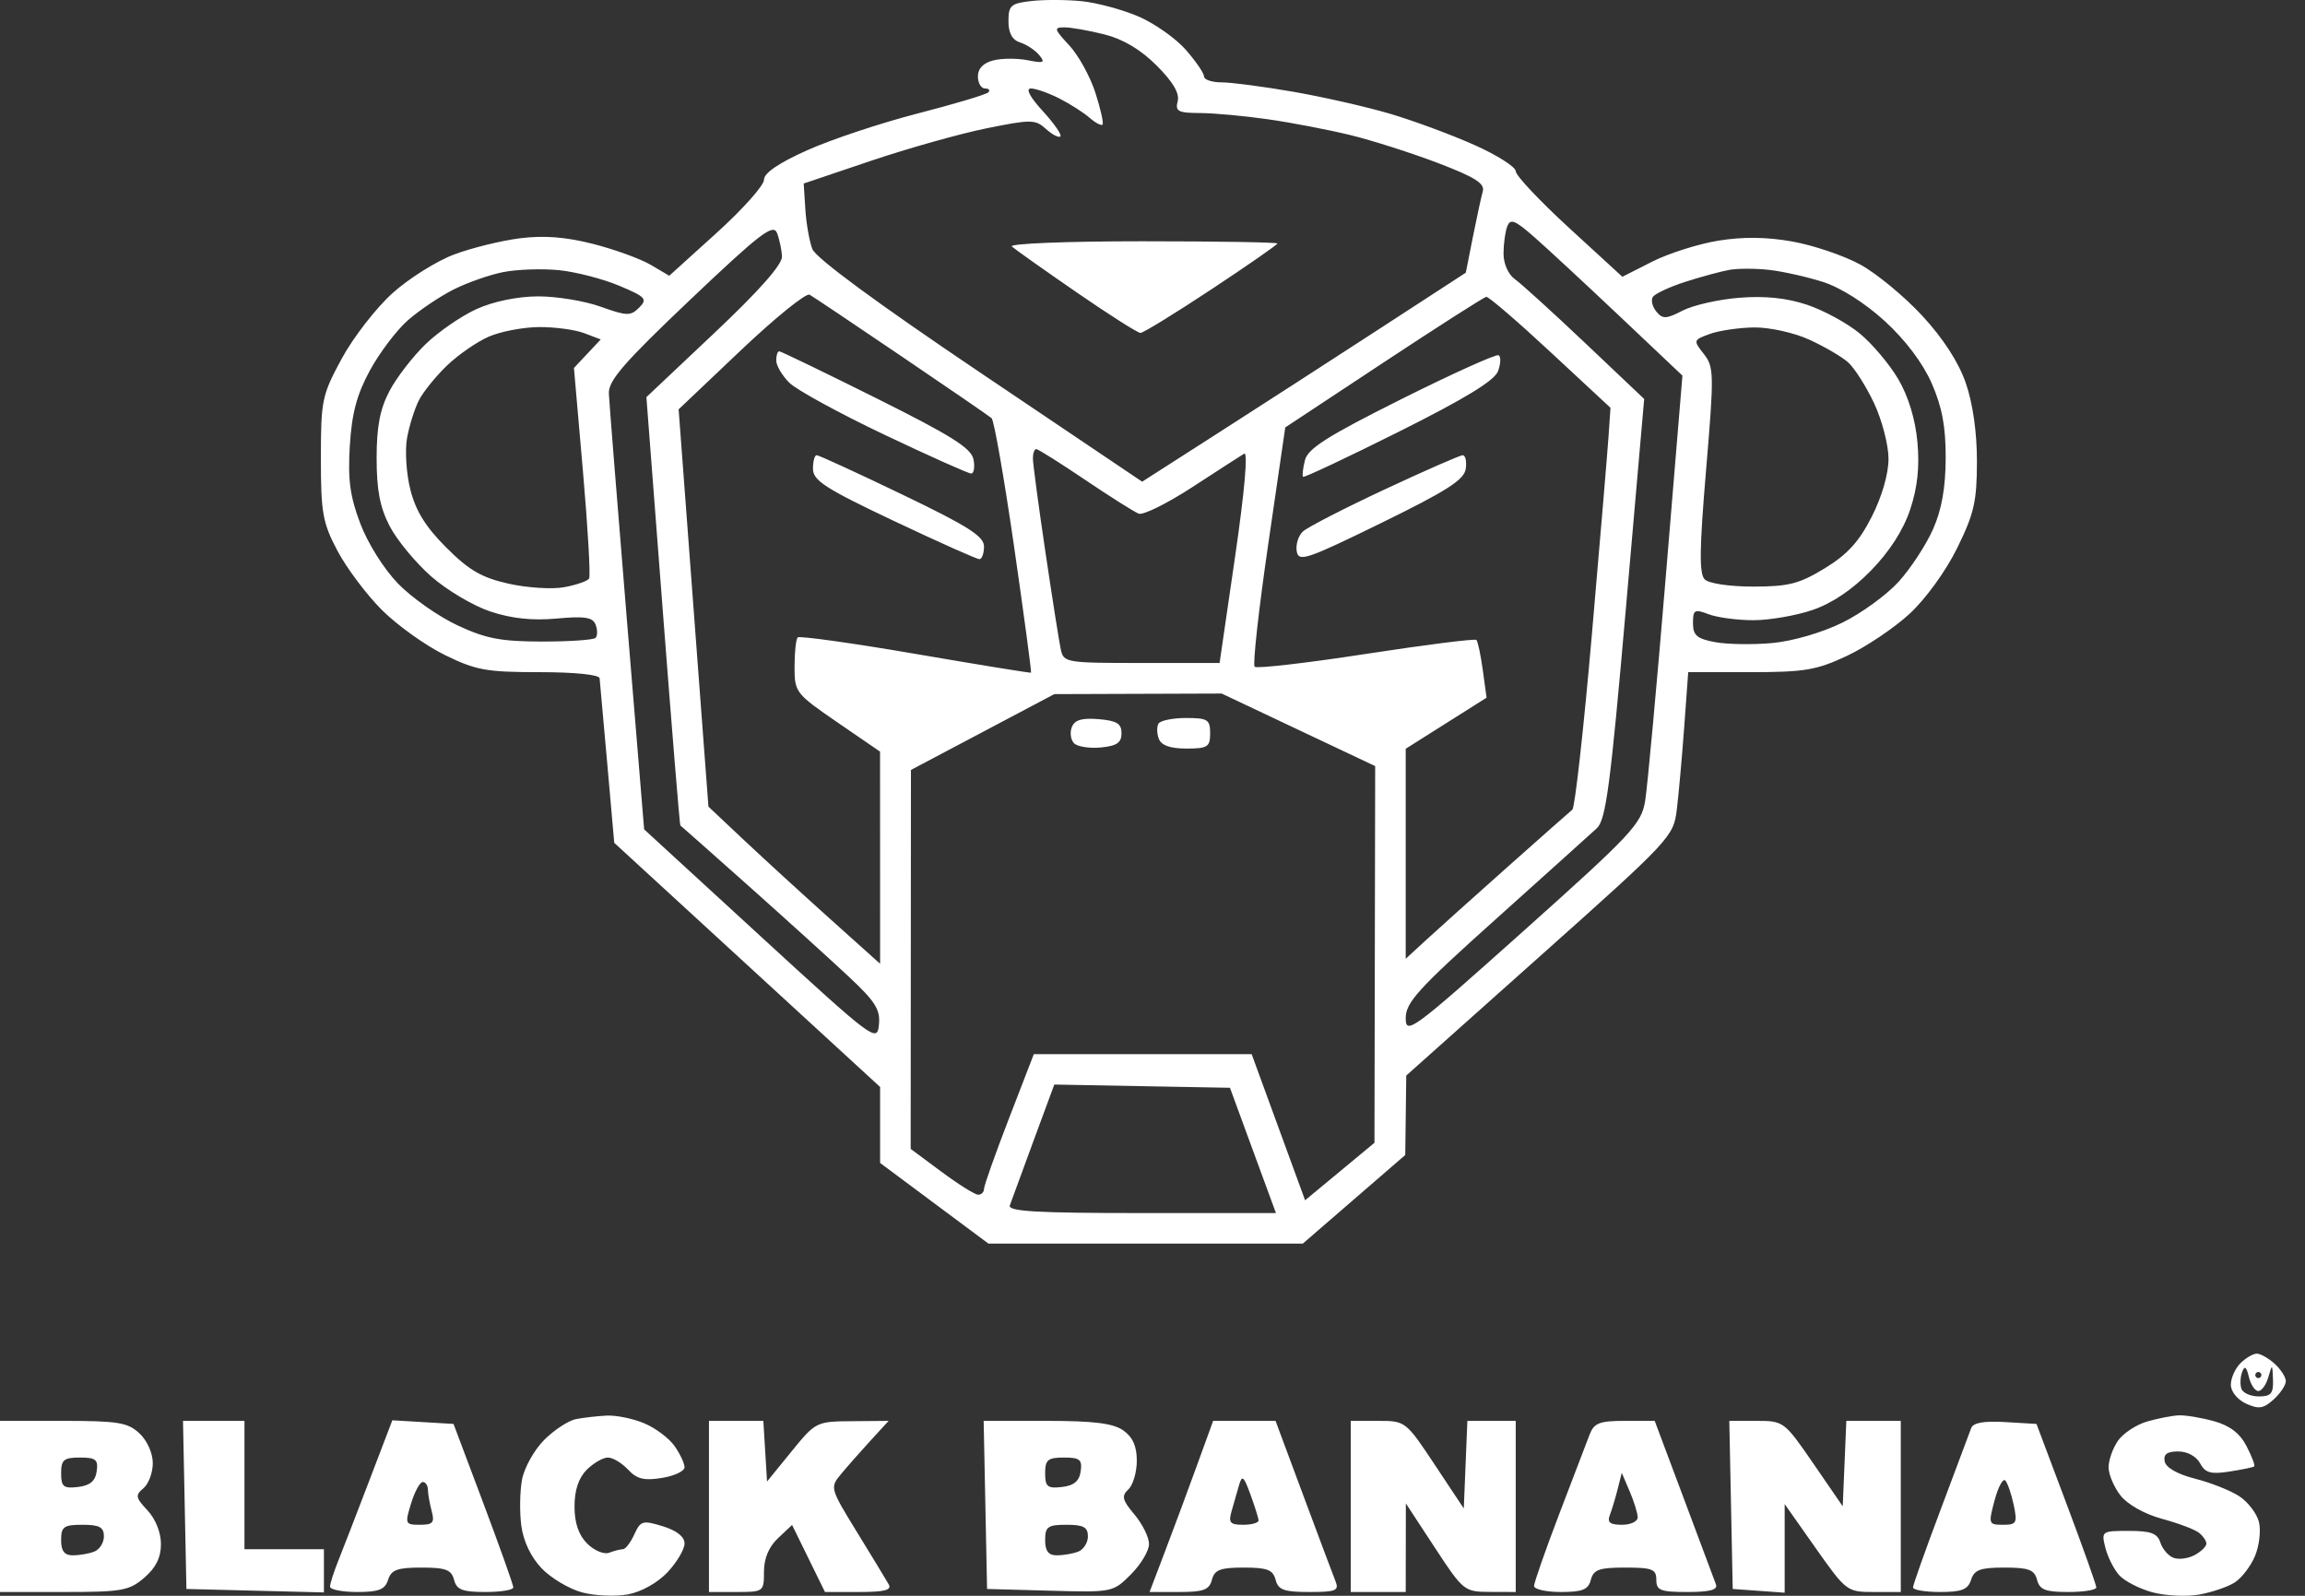 <svg width="104" height="72" viewBox="0 0 104 72" fill="none" xmlns="http://www.w3.org/2000/svg">
<rect x="0" y="0" width="104" height="72" fill="#333333" stroke="none"/>
<path fill-rule="evenodd" clip-rule="evenodd" d="M46.535 0.046C45.607 0.152 45.501 0.246 45.501 0.956C45.501 1.494 45.67 1.802 46.028 1.916C46.317 2.008 46.705 2.264 46.889 2.486C47.173 2.829 47.096 2.863 46.372 2.718C45.904 2.625 45.206 2.627 44.822 2.724C44.367 2.838 44.122 3.091 44.122 3.446C44.122 3.746 44.267 3.992 44.444 3.992C44.621 3.992 44.686 4.072 44.588 4.169C44.491 4.266 43.058 4.695 41.404 5.12C39.75 5.547 37.513 6.29 36.434 6.773C35.131 7.356 34.47 7.806 34.47 8.113C34.47 8.367 33.508 9.444 32.333 10.508L30.196 12.442L29.36 11.949C28.9 11.678 27.733 11.254 26.767 11.007C25.54 10.692 24.548 10.615 23.472 10.749C22.625 10.855 21.285 11.184 20.494 11.48C19.702 11.776 18.449 12.562 17.71 13.227C16.97 13.892 15.941 15.22 15.421 16.177C14.526 17.829 14.478 18.058 14.478 20.675C14.478 23.139 14.557 23.584 15.223 24.846C15.633 25.623 16.534 26.825 17.225 27.516C17.916 28.207 19.194 29.123 20.065 29.55C21.472 30.241 21.945 30.327 24.336 30.327C25.924 30.327 27.036 30.44 27.054 30.603C27.07 30.755 27.225 32.487 27.399 34.453L27.714 38.027L33.712 43.535L39.71 49.043V50.757V52.471L42.154 54.291L44.599 56.111H51.69H58.78L61.092 54.112L63.404 52.112L63.427 50.32L63.449 48.528L69.476 43.15C75.382 37.881 75.506 37.748 75.656 36.532C75.74 35.849 75.89 34.174 75.99 32.809L76.171 30.327H78.967C81.419 30.327 81.957 30.237 83.329 29.594C84.189 29.19 85.461 28.337 86.155 27.697C86.883 27.026 87.793 25.77 88.306 24.728C89.069 23.178 89.196 22.625 89.198 20.834C89.2 19.517 89.015 18.205 88.696 17.285C88.37 16.34 87.672 15.263 86.723 14.238C85.915 13.366 84.655 12.327 83.923 11.93C83.19 11.532 81.824 11.069 80.885 10.9C79.724 10.69 78.656 10.677 77.538 10.857C76.635 11.002 75.29 11.429 74.548 11.804L73.2 12.488L70.795 10.282C69.472 9.069 68.389 7.919 68.389 7.726C68.389 7.533 67.552 7 66.528 6.543C65.504 6.085 63.798 5.453 62.736 5.138C61.674 4.823 59.704 4.375 58.357 4.141C57.01 3.907 55.552 3.716 55.117 3.716C54.681 3.716 54.325 3.596 54.325 3.45C54.325 3.304 53.954 2.761 53.5 2.244C53.046 1.727 52.084 1.051 51.363 0.742C50.641 0.433 49.493 0.124 48.81 0.054C48.127 -0.015 47.104 -0.019 46.535 0.046ZM49.835 1.554C50.675 1.765 51.47 2.239 52.188 2.958C52.926 3.696 53.229 4.211 53.136 4.569C53.017 5.023 53.154 5.096 54.144 5.1C54.775 5.103 56.159 5.23 57.221 5.383C58.282 5.535 59.958 5.857 60.944 6.099C61.929 6.34 63.703 6.907 64.884 7.357C66.555 7.995 67.003 8.279 66.902 8.635C66.831 8.887 66.629 9.816 66.454 10.698L66.136 12.303L62.23 14.843C60.082 16.24 56.796 18.361 54.928 19.558L51.533 21.733L44.213 16.802C39.548 13.659 36.806 11.639 36.651 11.234C36.518 10.883 36.376 10.075 36.336 9.438L36.263 8.28L39.296 7.256C40.965 6.693 43.308 6.034 44.503 5.791C46.529 5.381 46.712 5.383 47.194 5.819C47.478 6.076 47.77 6.227 47.843 6.154C47.916 6.081 47.557 5.565 47.045 5.007C46.465 4.373 46.265 3.992 46.512 3.992C46.729 3.992 47.304 4.193 47.79 4.439C48.275 4.685 48.89 5.077 49.156 5.31C49.423 5.544 49.688 5.684 49.746 5.622C49.803 5.56 49.657 4.91 49.421 4.178C49.185 3.446 48.653 2.484 48.239 2.041C47.559 1.312 47.538 1.234 48.026 1.234C48.323 1.234 49.137 1.378 49.835 1.554ZM73.046 14.238L75.91 16.947L75.162 25.981C74.75 30.95 74.33 35.521 74.228 36.139C74.057 37.176 73.631 37.631 68.734 42.011C63.723 46.492 63.425 46.712 63.425 45.937C63.425 45.228 63.981 44.618 67.493 41.468C69.73 39.461 71.779 37.618 72.046 37.371C72.457 36.993 72.66 35.459 73.358 27.462L74.184 18.001L71.521 15.477C70.056 14.09 68.629 12.792 68.348 12.594C68.054 12.386 67.838 11.899 67.838 11.444C67.838 11.01 67.913 10.458 68.006 10.217C68.145 9.854 68.345 9.928 69.178 10.655C69.73 11.136 71.471 12.749 73.046 14.238ZM35.282 11.575C35.297 11.936 34.244 13.127 32.234 15.022L29.165 17.918L29.905 27.564C30.312 32.869 30.668 37.225 30.696 37.242C30.724 37.259 32.113 38.49 33.781 39.976C35.449 41.463 37.473 43.295 38.277 44.048C39.502 45.193 39.727 45.551 39.656 46.242C39.575 47.044 39.422 46.929 34.318 42.244L29.063 37.42L28.283 27.945C27.855 22.733 27.489 18.147 27.471 17.754C27.445 17.175 28.15 16.362 31.147 13.518C34.286 10.538 34.886 10.076 35.057 10.511C35.168 10.793 35.269 11.272 35.282 11.575ZM45.653 11.121C45.797 11.25 47.111 12.18 48.574 13.189C50.036 14.197 51.334 15.022 51.457 15.022C51.581 15.022 53.021 14.137 54.658 13.054C56.295 11.972 57.635 11.041 57.635 10.986C57.635 10.931 54.88 10.886 51.513 10.886C48.126 10.886 45.508 10.991 45.653 11.121ZM27.939 12.892C29.138 13.397 29.225 13.492 28.838 13.879C28.452 14.265 28.284 14.261 27.097 13.836C26.375 13.577 25.101 13.368 24.267 13.372C23.348 13.377 22.262 13.601 21.509 13.941C20.827 14.249 19.793 14.96 19.211 15.52C18.629 16.08 17.892 17.035 17.573 17.642C17.144 18.459 16.993 19.247 16.993 20.675C16.993 22.113 17.144 22.896 17.585 23.744C17.911 24.37 18.751 25.387 19.452 26.004C20.152 26.622 21.354 27.335 22.121 27.589C23.08 27.908 24.016 28.008 25.114 27.908C26.391 27.792 26.744 27.848 26.875 28.188C26.964 28.422 26.962 28.689 26.87 28.781C26.777 28.873 25.688 28.947 24.45 28.946C22.598 28.943 21.922 28.814 20.64 28.214C19.782 27.814 18.577 26.968 17.963 26.335C17.324 25.677 16.593 24.514 16.255 23.619C15.79 22.388 15.69 21.638 15.784 20.105C15.875 18.64 16.1 17.797 16.693 16.708C17.127 15.912 17.895 14.897 18.4 14.453C18.905 14.01 19.823 13.389 20.44 13.075C21.057 12.76 22.077 12.401 22.707 12.276C23.338 12.152 24.474 12.113 25.232 12.191C25.991 12.269 27.208 12.585 27.939 12.892ZM82.25 12.72C83.048 12.975 84.142 13.668 85.04 14.488C85.969 15.338 86.754 16.377 87.156 17.292C87.627 18.366 87.793 19.249 87.788 20.675C87.783 22.011 87.607 22.999 87.216 23.88C86.906 24.582 86.21 25.644 85.671 26.241C85.131 26.839 83.98 27.675 83.113 28.099C82.198 28.547 80.874 28.931 79.954 29.014C79.084 29.093 77.925 29.074 77.379 28.972C76.563 28.819 76.386 28.666 76.386 28.115C76.386 27.51 76.455 27.471 77.094 27.714C77.483 27.862 78.391 27.983 79.113 27.983C79.834 27.983 81.034 27.776 81.779 27.522C82.665 27.22 83.581 26.602 84.424 25.736C85.26 24.878 85.88 23.91 86.186 22.988C86.516 21.995 86.615 21.075 86.513 19.948C86.419 18.917 86.107 17.889 85.651 17.111C85.257 16.439 84.474 15.51 83.91 15.045C83.346 14.58 82.274 13.997 81.528 13.749C80.604 13.442 79.63 13.342 78.473 13.435C77.539 13.509 76.39 13.77 75.919 14.014C75.179 14.396 75.019 14.403 74.736 14.062C74.556 13.845 74.483 13.547 74.573 13.401C74.664 13.254 75.326 12.945 76.045 12.714C76.764 12.484 77.662 12.24 78.041 12.174C78.42 12.107 79.227 12.109 79.833 12.178C80.44 12.246 81.527 12.491 82.25 12.72ZM40.675 16.076C42.798 17.514 44.627 18.77 44.739 18.866C44.851 18.963 45.309 21.578 45.757 24.677C46.205 27.777 46.548 30.33 46.519 30.351C46.49 30.371 44.141 29.99 41.3 29.502C38.459 29.015 36.07 28.681 35.992 28.76C35.913 28.838 35.849 29.433 35.849 30.083C35.849 31.234 35.897 31.296 37.778 32.588L39.707 33.912L39.709 38.698L39.71 43.484L37.449 41.456C36.205 40.34 34.462 38.745 33.575 37.911L31.964 36.394L31.291 27.432L30.619 18.469L33.431 15.801C34.979 14.334 36.373 13.206 36.529 13.296C36.686 13.386 38.552 14.636 40.675 16.076ZM69.956 15.883L72.664 18.399L72.577 19.675C72.53 20.377 72.19 24.418 71.822 28.656C71.454 32.893 71.058 36.437 70.943 36.531C70.828 36.624 69.492 37.805 67.976 39.154C66.459 40.504 64.814 41.979 64.322 42.433L63.425 43.258V38.521V33.783L65.249 32.631L67.073 31.479L66.903 30.236C66.809 29.552 66.679 28.939 66.614 28.874C66.549 28.808 64.309 29.092 61.636 29.503C58.964 29.915 56.702 30.175 56.609 30.083C56.516 29.99 56.789 27.523 57.215 24.6L57.99 19.285L62.431 16.351C64.874 14.738 66.957 13.406 67.061 13.393C67.164 13.379 68.467 14.5 69.956 15.883ZM26.357 15.031L27.105 15.315L26.501 15.958L25.896 16.602L26.301 21.251C26.524 23.808 26.649 25.991 26.58 26.103C26.511 26.215 26.009 26.391 25.466 26.492C24.923 26.594 23.792 26.524 22.952 26.336C21.733 26.063 21.165 25.734 20.137 24.706C19.206 23.775 18.756 23.051 18.516 22.096C18.332 21.369 18.265 20.318 18.366 19.76C18.467 19.202 18.709 18.435 18.903 18.056C19.097 17.677 19.67 16.97 20.176 16.485C20.682 16 21.53 15.415 22.061 15.186C22.592 14.956 23.608 14.763 24.318 14.757C25.029 14.752 25.947 14.874 26.357 15.031ZM81.621 15.319C82.301 15.628 83.094 16.09 83.384 16.347C83.673 16.604 84.201 17.435 84.558 18.194C84.914 18.952 85.207 20.078 85.208 20.695C85.21 21.378 84.913 22.404 84.452 23.313C83.883 24.436 83.356 25.016 82.338 25.637C81.183 26.342 80.704 26.465 79.112 26.466C78.039 26.466 77.103 26.328 76.915 26.14C76.663 25.888 76.677 24.76 76.977 21.204C77.343 16.861 77.337 16.558 76.874 15.969C76.393 15.357 76.398 15.34 77.143 15.068C77.561 14.915 78.462 14.783 79.144 14.774C79.835 14.766 80.933 15.007 81.621 15.319ZM35.022 16.263C35.022 16.491 35.287 16.942 35.61 17.265C35.934 17.589 37.861 18.643 39.894 19.609C41.926 20.575 43.692 21.365 43.817 21.365C43.943 21.365 43.991 21.079 43.924 20.73C43.827 20.223 42.94 19.663 39.548 17.972C37.208 16.805 35.232 15.85 35.158 15.85C35.083 15.85 35.022 16.036 35.022 16.263ZM63.234 18.006C59.897 19.674 59.011 20.235 58.878 20.765C58.786 21.131 58.748 21.468 58.794 21.513C58.84 21.559 60.787 20.642 63.122 19.475C66.099 17.986 67.433 17.173 67.59 16.748C67.713 16.415 67.726 16.091 67.619 16.027C67.512 15.964 65.539 16.854 63.234 18.006ZM48.961 21.65C50.092 22.413 51.181 23.1 51.38 23.176C51.579 23.253 52.664 22.715 53.792 21.981C54.92 21.247 55.974 20.567 56.135 20.47C56.315 20.361 56.157 22.154 55.728 25.103L55.027 29.913H51.51C48.086 29.913 47.99 29.897 47.86 29.293C47.787 28.952 47.474 26.971 47.166 24.89C46.857 22.81 46.604 20.918 46.604 20.685C46.604 20.452 46.672 20.262 46.754 20.262C46.837 20.262 47.83 20.886 48.961 21.65ZM36.681 21.158C36.684 21.682 37.253 22.047 40.335 23.506C42.342 24.456 44.077 25.231 44.191 25.229C44.305 25.227 44.398 24.969 44.398 24.656C44.398 24.196 43.682 23.741 40.709 22.312C38.68 21.336 36.943 20.538 36.848 20.538C36.754 20.538 36.678 20.817 36.681 21.158ZM62.46 22.09C60.64 22.941 58.985 23.792 58.783 23.982C58.58 24.172 58.456 24.573 58.507 24.873C58.591 25.368 58.944 25.249 62.322 23.596C65.286 22.145 66.063 21.647 66.133 21.155C66.182 20.816 66.12 20.539 65.996 20.54C65.871 20.541 64.28 21.239 62.46 22.09ZM58.584 32.929L62.047 34.565L62.031 43.063L62.015 51.561L60.45 52.858L58.885 54.155L57.679 50.859L56.474 47.562H51.559H46.645L45.521 50.471C44.903 52.071 44.398 53.498 44.398 53.642C44.398 53.787 44.28 53.905 44.136 53.905C43.992 53.905 43.248 53.44 42.482 52.871L41.089 51.837L41.095 43.288L41.101 34.739L44.335 33.029L47.569 31.318L51.345 31.305L55.121 31.292L58.584 32.929ZM48.358 32.811C48.263 33.058 48.31 33.385 48.463 33.537C48.615 33.69 49.159 33.774 49.671 33.725C50.389 33.657 50.602 33.51 50.602 33.085C50.602 32.646 50.39 32.516 49.566 32.447C48.808 32.385 48.484 32.483 48.358 32.811ZM52.273 32.646C52.187 32.784 52.193 33.094 52.286 33.336C52.4 33.633 52.801 33.774 53.528 33.774C54.489 33.774 54.601 33.702 54.601 33.085C54.601 32.466 54.49 32.395 53.514 32.395C52.916 32.395 52.358 32.508 52.273 32.646ZM56.532 51.906L57.57 54.732H51.506C46.774 54.732 45.468 54.656 45.562 54.388C45.629 54.198 46.108 52.893 46.626 51.488L47.569 48.934L51.532 49.007L55.495 49.079L56.532 51.906ZM101.087 61.508C100.848 61.746 100.654 62.183 100.654 62.479C100.654 62.785 100.951 63.152 101.342 63.331C101.91 63.59 102.126 63.557 102.583 63.144C102.887 62.869 103.135 62.496 103.135 62.316C103.135 62.135 102.908 61.782 102.631 61.531C102.354 61.28 101.99 61.075 101.824 61.075C101.657 61.075 101.325 61.27 101.087 61.508ZM101.894 62.762C102.046 62.762 102.251 62.475 102.349 62.125C102.518 61.527 102.531 61.534 102.556 62.247C102.579 62.873 102.467 63.005 101.917 63.005C101.551 63.005 101.197 62.85 101.131 62.66C101.065 62.471 101.08 62.13 101.164 61.902C101.276 61.601 101.359 61.662 101.468 62.125C101.551 62.475 101.743 62.762 101.894 62.762ZM102.032 62.04C102.032 62.116 101.97 62.178 101.894 62.178C101.819 62.178 101.757 62.116 101.757 62.04C101.757 61.964 101.819 61.902 101.894 61.902C101.97 61.902 102.032 61.964 102.032 62.04ZM25.993 64.027C25.653 64.092 25.006 64.515 24.556 64.965C24.105 65.415 23.654 66.222 23.554 66.756C23.454 67.291 23.439 68.23 23.522 68.844C23.616 69.543 23.958 70.26 24.439 70.762C24.861 71.202 25.679 71.69 26.257 71.846C26.836 72.001 27.772 72.042 28.338 71.936C28.943 71.822 29.679 71.408 30.126 70.93C30.544 70.482 30.886 69.903 30.886 69.641C30.886 69.335 30.534 69.056 29.905 68.863C28.996 68.585 28.902 68.611 28.619 69.231C28.452 69.598 28.221 69.899 28.106 69.899C27.991 69.899 27.711 69.971 27.482 70.058C27.254 70.146 26.81 69.96 26.494 69.645C26.106 69.256 25.922 68.718 25.922 67.969C25.922 67.233 26.106 66.682 26.473 66.314C26.777 66.011 27.206 65.763 27.428 65.763C27.649 65.763 28.058 66.007 28.337 66.306C28.734 66.733 29.062 66.814 29.864 66.683C30.426 66.593 30.886 66.376 30.886 66.202C30.886 66.028 30.683 65.596 30.436 65.243C30.188 64.89 29.572 64.428 29.066 64.217C28.56 64.005 27.8 63.849 27.378 63.87C26.956 63.891 26.333 63.961 25.993 64.027ZM96.874 64.138C96.388 64.278 95.798 64.667 95.564 65.001C95.33 65.336 95.138 65.876 95.138 66.201C95.138 66.525 95.382 67.101 95.679 67.479C95.996 67.882 96.767 68.315 97.541 68.525C98.267 68.721 99.016 69.002 99.206 69.149C99.395 69.295 99.55 69.52 99.55 69.647C99.55 69.775 99.311 70.008 99.019 70.164C98.727 70.321 98.297 70.376 98.064 70.286C97.832 70.197 97.566 69.887 97.474 69.598C97.342 69.182 97.045 69.072 96.055 69.072C94.827 69.072 94.806 69.087 94.992 69.83C95.096 70.247 95.377 70.806 95.617 71.072C95.857 71.338 96.532 71.685 97.117 71.843C97.701 72 98.643 72.047 99.21 71.948C99.776 71.849 100.5 71.605 100.818 71.406C101.136 71.208 101.553 70.665 101.746 70.202C101.938 69.738 102.017 69.047 101.921 68.667C101.826 68.287 101.427 67.766 101.036 67.509C100.644 67.252 99.746 66.896 99.041 66.717C98.25 66.517 97.724 66.218 97.669 65.939C97.605 65.615 97.778 65.487 98.279 65.487C98.69 65.487 99.098 65.708 99.265 66.021C99.498 66.455 99.745 66.525 100.585 66.396C101.153 66.308 101.659 66.203 101.708 66.163C101.757 66.123 101.602 65.712 101.363 65.249C101.062 64.668 100.61 64.321 99.895 64.123C99.326 63.965 98.613 63.846 98.309 63.859C98.006 63.871 97.36 63.997 96.874 64.138ZM0 67.969V71.829H2.88C5.503 71.829 5.827 71.772 6.511 71.184C7.034 70.734 7.262 70.273 7.262 69.665C7.262 69.145 7.017 68.531 6.655 68.146C6.117 67.573 6.096 67.46 6.471 67.149C6.704 66.956 6.894 66.446 6.894 66.016C6.894 65.565 6.638 64.994 6.29 64.67C5.764 64.18 5.324 64.108 2.843 64.108H0V67.969ZM8.334 67.9L8.411 71.692L11.513 71.77L14.615 71.848V70.873V69.899H12.823H11.03V67.004V64.108H9.644H8.257L8.334 67.9ZM16.67 66.783C16.102 68.269 15.47 69.904 15.265 70.415C15.059 70.927 14.891 71.454 14.891 71.587C14.891 71.721 15.441 71.829 16.114 71.829C17.094 71.829 17.371 71.72 17.511 71.278C17.654 70.827 17.928 70.727 19.014 70.727C20.11 70.727 20.367 70.823 20.486 71.278C20.604 71.729 20.863 71.829 21.897 71.829C22.594 71.829 23.163 71.737 23.161 71.623C23.16 71.509 22.552 69.803 21.811 67.831L20.463 64.246L19.082 64.164L17.702 64.081L16.67 66.783ZM31.988 67.969V71.829H33.229C34.451 71.829 34.47 71.816 34.47 70.912C34.47 70.312 34.689 69.79 35.104 69.4L35.738 68.804L36.48 70.317L37.222 71.829H38.758C39.907 71.829 40.245 71.743 40.099 71.485C39.991 71.295 39.348 70.236 38.669 69.131C37.451 67.149 37.442 67.115 37.944 66.512C38.223 66.175 38.821 65.497 39.273 65.004L40.094 64.108L38.454 64.122C36.83 64.135 36.804 64.148 35.711 65.49L34.608 66.845L34.525 65.477L34.441 64.108H33.215H31.988V67.969ZM44.459 67.9L44.536 71.692L47.374 71.77C50.195 71.849 50.217 71.844 51.028 71.033C51.476 70.584 51.843 69.969 51.843 69.666C51.843 69.362 51.548 68.763 51.187 68.335C50.634 67.677 50.591 67.499 50.912 67.199C51.121 67.004 51.292 66.421 51.292 65.905C51.292 65.248 51.108 64.838 50.679 64.537C50.221 64.216 49.35 64.108 47.224 64.108H44.382L44.459 67.9ZM54.01 66.107C53.611 67.207 52.965 68.945 52.576 69.968L51.868 71.829H53.202C54.305 71.829 54.562 71.734 54.681 71.278C54.799 70.826 55.057 70.727 56.118 70.727C57.178 70.727 57.436 70.826 57.554 71.278C57.675 71.737 57.931 71.829 59.075 71.829C60.275 71.829 60.427 71.768 60.258 71.347C60.153 71.082 59.5 69.344 58.809 67.486L57.552 64.108H56.144H54.736L54.01 66.107ZM60.944 67.969V71.829H62.185H63.425L63.428 69.83L63.431 67.831L64.738 69.826C66.019 71.781 66.068 71.82 67.217 71.825L68.389 71.829V67.969V64.108H67.298H66.207L66.126 66.084L66.045 68.06L64.733 66.084C63.43 64.121 63.413 64.108 62.182 64.108H60.944V67.969ZM71.721 64.729C71.589 65.07 70.972 66.684 70.349 68.316C69.726 69.948 69.216 71.406 69.216 71.556C69.216 71.707 69.761 71.829 70.425 71.829C71.402 71.829 71.662 71.724 71.778 71.278C71.899 70.817 72.154 70.727 73.327 70.727C74.548 70.727 74.732 70.799 74.732 71.278C74.732 71.757 74.916 71.829 76.14 71.829C77.15 71.829 77.513 71.732 77.422 71.485C77.352 71.295 76.702 69.558 75.977 67.624L74.659 64.108H73.31C72.165 64.108 71.924 64.203 71.721 64.729ZM78.102 67.9L78.179 71.692L79.351 71.776L80.523 71.861V69.862V67.862L81.92 69.846C83.296 71.798 83.337 71.829 84.54 71.829H85.762V67.969V64.108H84.534H83.305L83.224 66.035L83.143 67.963L81.818 66.035C80.511 64.134 80.477 64.108 79.26 64.108H78.025L78.102 67.9ZM88.937 64.438C88.866 64.636 88.248 66.287 87.562 68.107C86.876 69.927 86.315 71.509 86.314 71.623C86.314 71.737 86.864 71.829 87.536 71.829C88.516 71.829 88.793 71.72 88.934 71.278C89.077 70.827 89.351 70.727 90.437 70.727C91.533 70.727 91.79 70.823 91.909 71.278C92.027 71.729 92.285 71.829 93.32 71.829C94.017 71.829 94.586 71.737 94.584 71.623C94.583 71.509 93.975 69.803 93.233 67.831L91.885 64.246L90.475 64.162C89.504 64.105 89.025 64.191 88.937 64.438ZM4.363 66.383C4.299 66.827 4.059 67.028 3.516 67.091C2.863 67.166 2.758 67.08 2.758 66.47C2.758 65.865 2.879 65.763 3.604 65.763C4.324 65.763 4.437 65.855 4.363 66.383ZM48.76 66.383C48.697 66.827 48.457 67.028 47.914 67.091C47.261 67.166 47.156 67.08 47.156 66.47C47.156 65.865 47.277 65.763 48.002 65.763C48.722 65.763 48.835 65.855 48.76 66.383ZM56.786 68.589C56.798 68.703 56.489 68.796 56.099 68.796C55.496 68.796 55.418 68.704 55.57 68.176C55.668 67.834 55.819 67.307 55.906 67.004C56.04 66.538 56.119 66.603 56.415 67.417C56.608 67.948 56.775 68.475 56.786 68.589ZM73.892 68.451C73.899 68.642 73.584 68.796 73.186 68.796C72.641 68.796 72.507 68.689 72.635 68.357C72.728 68.115 72.887 67.588 72.988 67.185L73.173 66.452L73.526 67.279C73.721 67.734 73.885 68.262 73.892 68.451ZM90.857 67.9C91.029 68.718 90.987 68.796 90.373 68.796C89.722 68.796 89.71 68.759 89.994 67.694C90.156 67.089 90.373 66.685 90.478 66.798C90.582 66.911 90.753 67.407 90.857 67.9ZM19.307 67.21C19.309 67.4 19.386 67.834 19.477 68.176C19.617 68.699 19.535 68.796 18.948 68.796C18.28 68.796 18.264 68.757 18.548 67.831C18.711 67.3 18.948 66.866 19.074 66.866C19.2 66.866 19.305 67.021 19.307 67.21ZM4.688 69.318C4.688 69.605 4.492 69.915 4.252 70.007C4.012 70.1 3.577 70.175 3.287 70.175C2.906 70.175 2.758 69.981 2.758 69.486C2.758 68.882 2.877 68.796 3.723 68.796C4.486 68.796 4.688 68.905 4.688 69.318ZM49.086 69.318C49.086 69.605 48.889 69.915 48.65 70.007C48.41 70.1 47.975 70.175 47.684 70.175C47.304 70.175 47.156 69.981 47.156 69.486C47.156 68.882 47.275 68.796 48.121 68.796C48.884 68.796 49.086 68.905 49.086 69.318Z" fill="white"/>
</svg>
